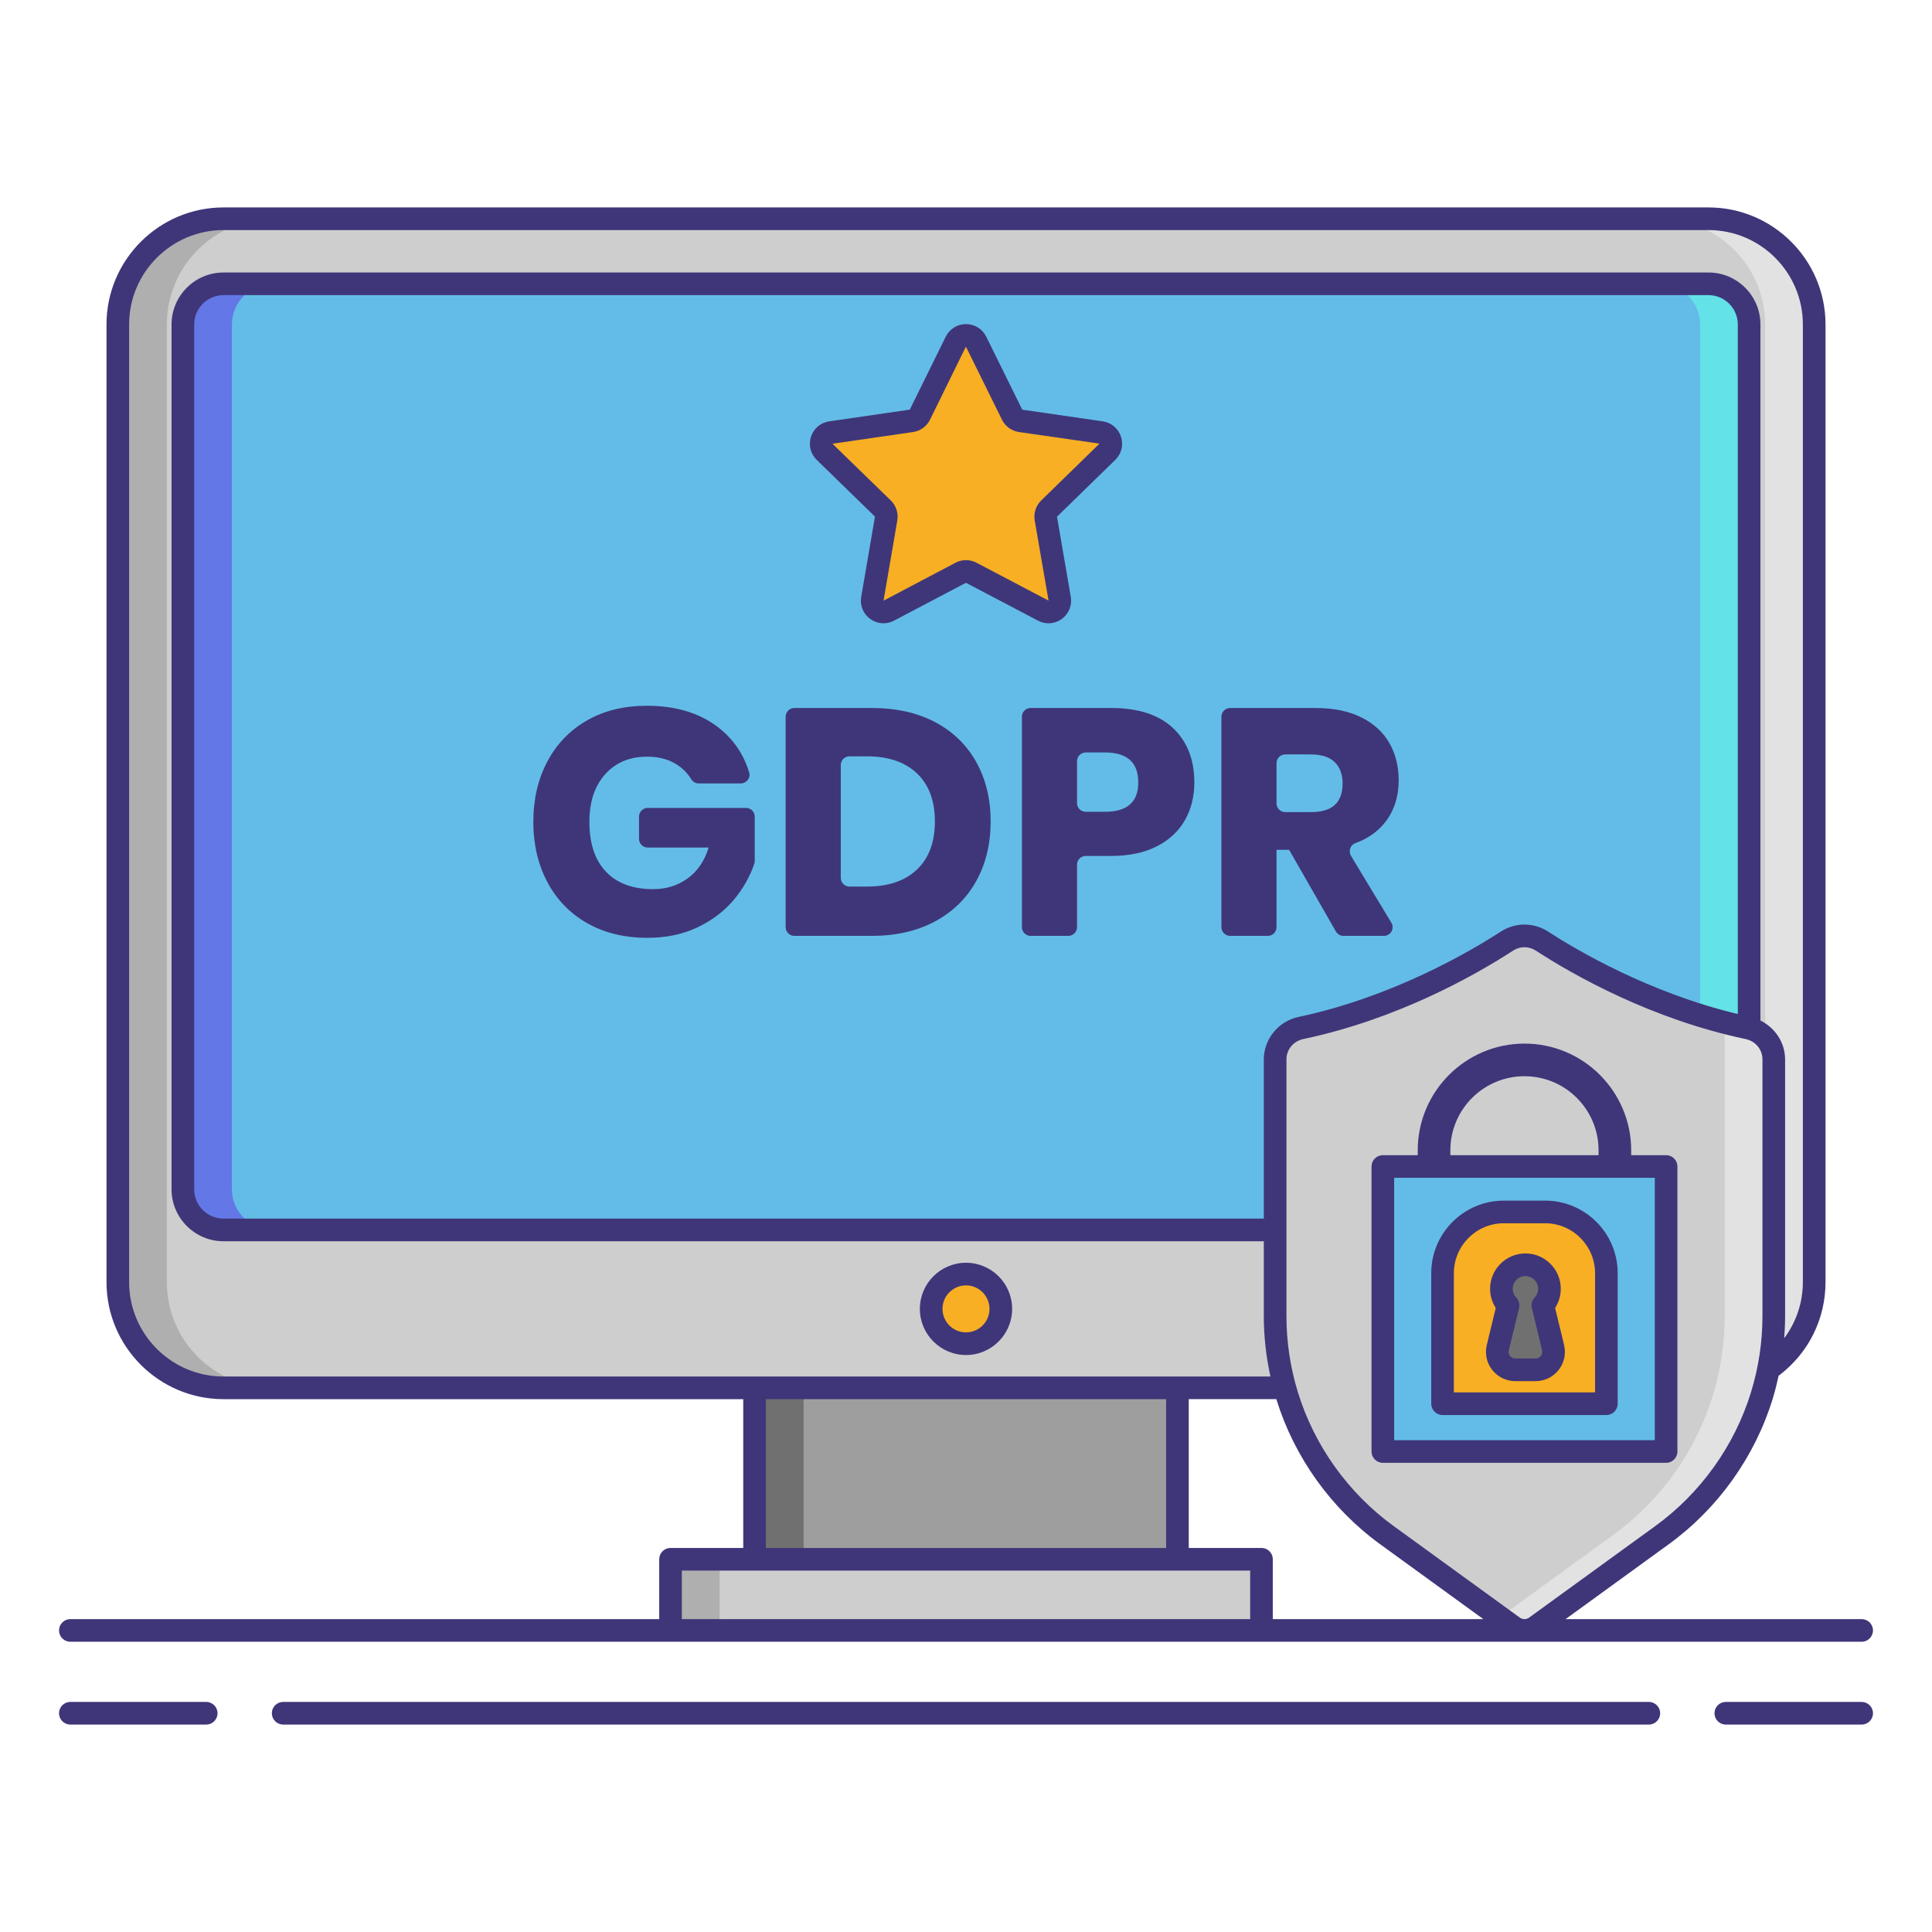 <svg xmlns="http://www.w3.org/2000/svg" id="Layer_1" height="512" viewBox="0 0 256 256" width="512"><g><path d="m29.619 183.896c-7.724 0-14.009-6.285-14.009-14.009v-126.892c0-7.724 6.285-14.009 14.009-14.009h196.762c7.724 0 14.009 6.285 14.009 14.009v126.892c0 7.724-6.285 14.009-14.009 14.009z" fill="#cecece"></path><g><path d="m22.11 169.887v-126.892c0-7.724 6.285-14.009 14.009-14.009h-6.5c-7.724 0-14.009 6.285-14.009 14.009v126.892c0 7.724 6.285 14.009 14.009 14.009h6.5c-7.724 0-14.009-6.285-14.009-14.009z" fill="#afafaf"></path></g><g><path d="m233.89 169.887v-126.892c0-7.724-6.285-14.009-14.009-14.009h6.5c7.724 0 14.009 6.285 14.009 14.009v126.892c0 7.724-6.285 14.009-14.009 14.009h-6.5c7.724 0 14.009-6.285 14.009-14.009z" fill="#e2e2e2"></path></g><path d="m231.769 157.585c0 2.963-2.425 5.388-5.388 5.388h-196.762c-2.963 0-5.388-2.425-5.388-5.388v-114.59c0-2.963 2.425-5.388 5.388-5.388h196.762c2.963 0 5.388 2.425 5.388 5.388z" fill="#63bce7"></path><g><path d="m30.731 157.585v-114.59c0-2.963 2.425-5.388 5.388-5.388h-6.5c-2.963 0-5.388 2.425-5.388 5.388v114.59c0 2.963 2.425 5.388 5.388 5.388h6.5c-2.963 0-5.388-2.424-5.388-5.388z" fill="#6377e7"></path></g><g><path d="m225.269 157.585v-114.59c0-2.963-2.425-5.388-5.388-5.388h6.5c2.963 0 5.388 2.425 5.388 5.388v114.59c0 2.963-2.425 5.388-5.388 5.388h-6.5c2.963 0 5.388-2.424 5.388-5.388z" fill="#63e2e7"></path></g><path d="m88.847 206.612h78.305v9.429h-78.305z" fill="#cecece"></path><g><path d="m88.847 206.612h6.5v9.429h-6.5z" fill="#afafaf"></path></g><path d="m99.983 183.896h56.035v22.716h-56.035z" fill="#9e9e9e"></path><g><path d="m99.983 183.896h6.5v22.716h-6.5z" fill="#707070"></path></g><circle cx="128" cy="173.435" fill="#f8af23" r="4.613"></circle><g><g fill="#3f3679"><path d="m95.052 96.291c2.066 1.562 3.472 3.588 4.221 6.081.216.719-.376 1.436-1.127 1.436h-5.58c-.417 0-.778-.24-.997-.595-.498-.808-1.174-1.471-2.026-1.989-1.054-.64-2.321-.961-3.801-.961-2.307 0-4.158.776-5.552 2.328s-2.092 3.652-2.092 6.299c0 2.876.732 5.083 2.2 6.619 1.465 1.538 3.55 2.307 6.256 2.307 1.737 0 3.261-.477 4.57-1.431s2.235-2.314 2.776-4.079h-8.07c-.638 0-1.156-.517-1.156-1.156v-2.942c0-.638.517-1.156 1.156-1.156h13.02c.638 0 1.156.517 1.156 1.156v5.852c0 .14-.022.28-.066.412-.574 1.689-1.462 3.259-2.666 4.71-1.254 1.51-2.855 2.734-4.805 3.673-1.95.94-4.178 1.41-6.683 1.41-3.047 0-5.709-.648-7.986-1.943-2.278-1.295-4.036-3.11-5.274-5.445-1.239-2.335-1.858-4.997-1.858-7.986s.619-5.652 1.858-7.986c1.238-2.335 2.989-4.15 5.252-5.445 2.264-1.295 4.905-1.943 7.923-1.943 3.784-.002 6.902.924 9.351 2.774z"></path><path d="m129.366 116.726c-1.267 2.293-3.09 4.079-5.466 5.361-2.378 1.28-5.175 1.921-8.393 1.921h-10.247c-.638 0-1.156-.517-1.156-1.156v-27.882c0-.638.517-1.156 1.156-1.156h10.247c3.246 0 6.05.627 8.414 1.879 2.363 1.254 4.178 3.018 5.445 5.296s1.9 4.898 1.9 7.858c.001 2.962-.633 5.588-1.9 7.879zm-7.858-1.516c1.581-1.508 2.37-3.63 2.37-6.363s-.79-4.854-2.37-6.363c-1.579-1.509-3.794-2.264-6.64-2.264h-2.305c-.638 0-1.156.517-1.156 1.156v14.943c0 .638.517 1.156 1.156 1.156h2.305c2.846-.001 5.061-.755 6.64-2.265z"></path><path d="m142.711 114.573v8.28c0 .638-.517 1.156-1.156 1.156h-4.991c-.638 0-1.156-.517-1.156-1.156v-27.883c0-.638.517-1.156 1.156-1.156h10.674c3.587 0 6.321.89 8.2 2.669 1.88 1.779 2.818 4.178 2.818 7.195 0 1.88-.42 3.553-1.26 5.019-.839 1.466-2.085 2.62-3.736 3.459-1.652.839-3.659 1.26-6.022 1.26h-3.371c-.638.001-1.156.518-1.156 1.157zm8.115-10.894c0-2.647-1.466-3.972-4.399-3.972h-2.56c-.638 0-1.156.517-1.156 1.156v5.547c0 .638.517 1.156 1.156 1.156h2.56c2.932-.001 4.399-1.295 4.399-3.887z"></path><path d="m178.017 124.008c-.414 0-.797-.222-1.003-.581l-6.201-10.822h-1.666v10.247c0 .638-.517 1.156-1.156 1.156h-4.991c-.638 0-1.156-.517-1.156-1.156v-27.882c0-.638.517-1.156 1.156-1.156h11.315c2.391 0 4.413.413 6.064 1.239s2.89 1.957 3.715 3.395c.826 1.439 1.239 3.083 1.239 4.932 0 2.194-.605 4.057-1.815 5.595-.968 1.23-2.287 2.15-3.956 2.761-.669.245-.907 1.079-.538 1.689l5.336 8.83c.465.77-.089 1.754-.989 1.754h-5.354zm-8.87-17.556c0 .638.517 1.156 1.156 1.156h3.371c1.452 0 2.52-.32 3.203-.961.684-.641 1.025-1.586 1.025-2.84 0-1.195-.349-2.135-1.046-2.818-.699-.684-1.758-1.025-3.182-1.025h-3.371c-.638 0-1.156.517-1.156 1.156z"></path></g><path d="m129.338 45.276 4.774 9.672c.217.44.637.745 1.123.816l10.674 1.551c1.224.178 1.712 1.681.827 2.545l-7.724 7.529c-.352.343-.512.836-.429 1.32l1.823 10.631c.209 1.219-1.07 2.148-2.164 1.573l-9.547-5.019c-.435-.228-.954-.228-1.388 0l-9.547 5.019c-1.094.575-2.374-.354-2.164-1.573l1.823-10.631c.083-.484-.077-.978-.429-1.32l-7.724-7.529c-.885-.863-.397-2.367.827-2.545l10.674-1.551c.486-.071.906-.376 1.123-.816l4.774-9.672c.545-1.109 2.127-1.109 2.674 0z" fill="#f8af23"></path></g><path d="m199.692 124.693c-4.408 2.863-14.718 8.86-27.309 11.52-1.983.419-3.422 2.137-3.422 4.164v34.004c0 3.575.535 7.13 1.586 10.546 2.286 7.428 6.923 13.913 13.213 18.478l16.739 12.148c.895.65 2.106.65 3.001 0l16.739-12.148c6.29-4.565 10.927-11.05 13.213-18.478 1.051-3.417 1.586-6.972 1.586-10.546v-34.004c0-2.027-1.439-3.745-3.422-4.164-12.591-2.66-22.9-8.657-27.309-11.52-1.407-.913-3.209-.913-4.615 0z" fill="#cecece"></path><g><path d="m231.615 136.213c-1.045-.221-2.067-.471-3.078-.734v38.903c0 3.575-.534 7.13-1.586 10.546-2.286 7.428-6.923 13.913-13.213 18.478l-14.989 10.878 1.749 1.27c.895.649 2.106.649 3.001 0l16.739-12.147c6.29-4.565 10.927-11.05 13.213-18.478 1.051-3.417 1.586-6.971 1.586-10.546v-34.004c0-2.029-1.439-3.747-3.422-4.166z" fill="#e2e2e2"></path></g><g><path d="m183.232 154.568h37.535v37.764h-37.535z" fill="#63bce7"></path><path d="m216.141 152.424c0-7.798-6.344-14.142-14.142-14.142s-14.142 6.344-14.142 14.142v2.144h4.324v-2.144c0-5.422 4.396-9.818 9.818-9.818 5.423 0 9.818 4.396 9.818 9.818v2.144h4.324z" fill="#3f3679"></path><g><path d="m204.735 160.589h-5.473c-4.483 0-8.117 3.634-8.117 8.117v17.292h21.708v-17.292c0-4.483-3.635-8.117-8.118-8.117z" fill="#f8af23"></path><g><path d="m205.791 178.568-1.358-5.606c.544-.571.878-1.343.878-2.194 0-1.758-1.425-3.182-3.182-3.182s-3.182 1.425-3.182 3.182c0 .851.334 1.623.878 2.194l-1.358 5.606c-.363 1.497.772 2.939 2.312 2.939h1.35 1.35c1.54 0 2.674-1.442 2.312-2.939z" fill="#707070"></path><g fill="#3f3679"><path d="m128 179.548c3.371 0 6.113-2.742 6.113-6.113s-2.742-6.113-6.113-6.113-6.113 2.742-6.113 6.113 2.742 6.113 6.113 6.113zm0-9.227c1.717 0 3.113 1.396 3.113 3.113s-1.396 3.113-3.113 3.113-3.113-1.396-3.113-3.113 1.396-3.113 3.113-3.113z"></path><path d="m27.323 225.514h-18.003c-.829 0-1.5.672-1.5 1.5s.671 1.5 1.5 1.5h18.003c.829 0 1.5-.672 1.5-1.5s-.671-1.5-1.5-1.5z"></path><path d="m246.68 225.514h-18.003c-.828 0-1.5.672-1.5 1.5s.672 1.5 1.5 1.5h18.003c.828 0 1.5-.672 1.5-1.5s-.672-1.5-1.5-1.5z"></path><path d="m218.479 225.514h-180.958c-.829 0-1.5.672-1.5 1.5s.671 1.5 1.5 1.5h180.959c.828 0 1.5-.672 1.5-1.5s-.672-1.5-1.501-1.5z"></path><path d="m9.32 217.541h79.527 78.305 79.527c.828 0 1.5-.672 1.5-1.5s-.672-1.5-1.5-1.5h-39.232l13.671-9.921c6.511-4.726 11.399-11.563 13.766-19.251.314-1.021.571-2.055.796-3.095.041-.025.084-.046.123-.076 3.867-2.966 6.086-7.453 6.086-12.311v-126.892c0-8.552-6.957-15.509-15.509-15.509h-196.761c-8.551 0-15.508 6.957-15.508 15.509v126.893c0 8.551 6.957 15.508 15.508 15.508h68.864v19.716h-9.635c-.829 0-1.5.672-1.5 1.5v7.93h-78.028c-.829 0-1.5.672-1.5 1.5s.671 1.499 1.5 1.499zm157.832-12.43h-9.635v-19.716h11.604c2.368 7.677 7.253 14.503 13.757 19.225l13.67 9.921h-27.897v-7.93c.001-.828-.671-1.5-1.499-1.5zm63.117-70.747c-11.799-2.816-21.44-8.522-25.145-10.928-1.9-1.234-4.352-1.232-6.25 0-3.878 2.518-14.25 8.659-26.801 11.31-2.673.564-4.612 2.933-4.612 5.632v21.096h-137.842c-2.144 0-3.888-1.744-3.888-3.888v-114.591c0-2.145 1.744-3.889 3.888-3.889h196.762c2.144 0 3.888 1.744 3.888 3.889zm-10.912 67.828-16.739 12.147c-.185.135-.402.201-.618.201h-.003c-.216-.001-.433-.068-.618-.201l-16.738-12.147c-5.989-4.347-10.485-10.635-12.66-17.706-1.008-3.274-1.52-6.675-1.52-10.104v-34.005c0-1.31.918-2.419 2.231-2.696 12.575-2.656 22.825-8.488 27.815-11.729h.001c.452-.294.971-.441 1.49-.441s1.038.147 1.491.441c4.99 3.241 15.24 9.073 27.814 11.729 1.314.277 2.232 1.387 2.232 2.696v34.005c0 3.427-.512 6.827-1.52 10.104-2.174 7.073-6.67 13.36-12.658 17.706zm-202.247-32.304v-126.893c0-6.897 5.611-12.509 12.508-12.509h196.762c6.897 0 12.509 5.611 12.509 12.509v126.893c0 2.732-.888 5.308-2.474 7.436.077-.977.121-1.958.121-2.942v-34.005c0-2.216-1.32-4.193-3.269-5.148v-92.234c0-3.799-3.09-6.889-6.888-6.889h-196.76c-3.798 0-6.888 3.09-6.888 6.889v114.59c0 3.798 3.09 6.888 6.888 6.888h137.842v9.909c0 2.702.301 5.385.879 8.014h-12.322-56.036-70.363c-6.897 0-12.509-5.612-12.509-12.508zm84.372 15.508h53.035v19.716h-53.035zm-11.135 22.715h9.635 56.035 9.635v6.43h-75.305z"></path><path d="m146.124 55.831-10.668-1.547-4.773-9.672c-.508-1.028-1.535-1.668-2.683-1.668s-2.175.64-2.683 1.668l-4.767 9.668-10.674 1.551c-1.135.165-2.06.945-2.415 2.036s-.065 2.267.757 3.067l7.721 7.521-1.823 10.631c-.194 1.131.262 2.252 1.19 2.927.927.674 2.134.762 3.151.229l9.539-5.02 9.548 5.02c.441.231.919.347 1.395.347.617 0 1.231-.194 1.756-.575.928-.675 1.384-1.796 1.19-2.927l-1.826-10.623 7.724-7.528c.821-.801 1.111-1.976.757-3.067-.355-1.093-1.281-1.873-2.416-2.038zm-8.159 10.483c-.706.688-1.027 1.678-.861 2.648l1.836 10.622-9.547-5.02c-.872-.456-1.913-.458-2.785 0l-9.535 5.028 1.823-10.631c.166-.972-.155-1.962-.861-2.648l-7.728-7.515 10.676-1.551c.974-.144 1.815-.755 2.25-1.637l4.754-9.681.004.009 4.773 9.67c.435.883 1.275 1.495 2.253 1.639l10.67 1.537z"></path><path d="m220.767 153.067h-37.535c-.828 0-1.5.672-1.5 1.5v37.764c0 .828.672 1.5 1.5 1.5h37.535c.828 0 1.5-.672 1.5-1.5v-37.764c0-.828-.672-1.5-1.5-1.5zm-1.5 37.764h-34.535v-34.764h34.535z"></path><path d="m191.146 187.498h21.707c.828 0 1.5-.672 1.5-1.5v-17.292c0-5.303-4.314-9.617-9.617-9.617h-5.473c-5.303 0-9.617 4.314-9.617 9.617v17.292c0 .828.671 1.5 1.5 1.5zm1.5-18.792c0-3.648 2.969-6.617 6.617-6.617h5.473c3.648 0 6.617 2.969 6.617 6.617v15.792h-18.707z"></path><path d="m207.249 178.215-1.188-4.903c.487-.753.75-1.631.75-2.543 0-2.581-2.101-4.682-4.683-4.682s-4.683 2.101-4.683 4.682c0 .912.263 1.791.751 2.543l-1.188 4.904c-.281 1.163-.019 2.37.722 3.311s1.852 1.48 3.049 1.48h2.699c1.197 0 2.309-.539 3.049-1.48.741-.941 1.003-2.148.722-3.312 0 .001 0 .001 0 0zm-3.079 1.457c-.099.125-.319.335-.691.335h-2.699c-.371 0-.593-.21-.691-.336-.099-.125-.25-.389-.163-.749l1.358-5.605c.12-.496-.02-1.019-.372-1.388-.3-.315-.465-.728-.465-1.16 0-.928.755-1.682 1.683-1.682s1.683.754 1.683 1.682c0 .433-.165.846-.465 1.161-.352.369-.491.892-.371 1.387l1.357 5.605c.087.36-.065.624-.164.75z"></path></g></g></g></g></g></svg>